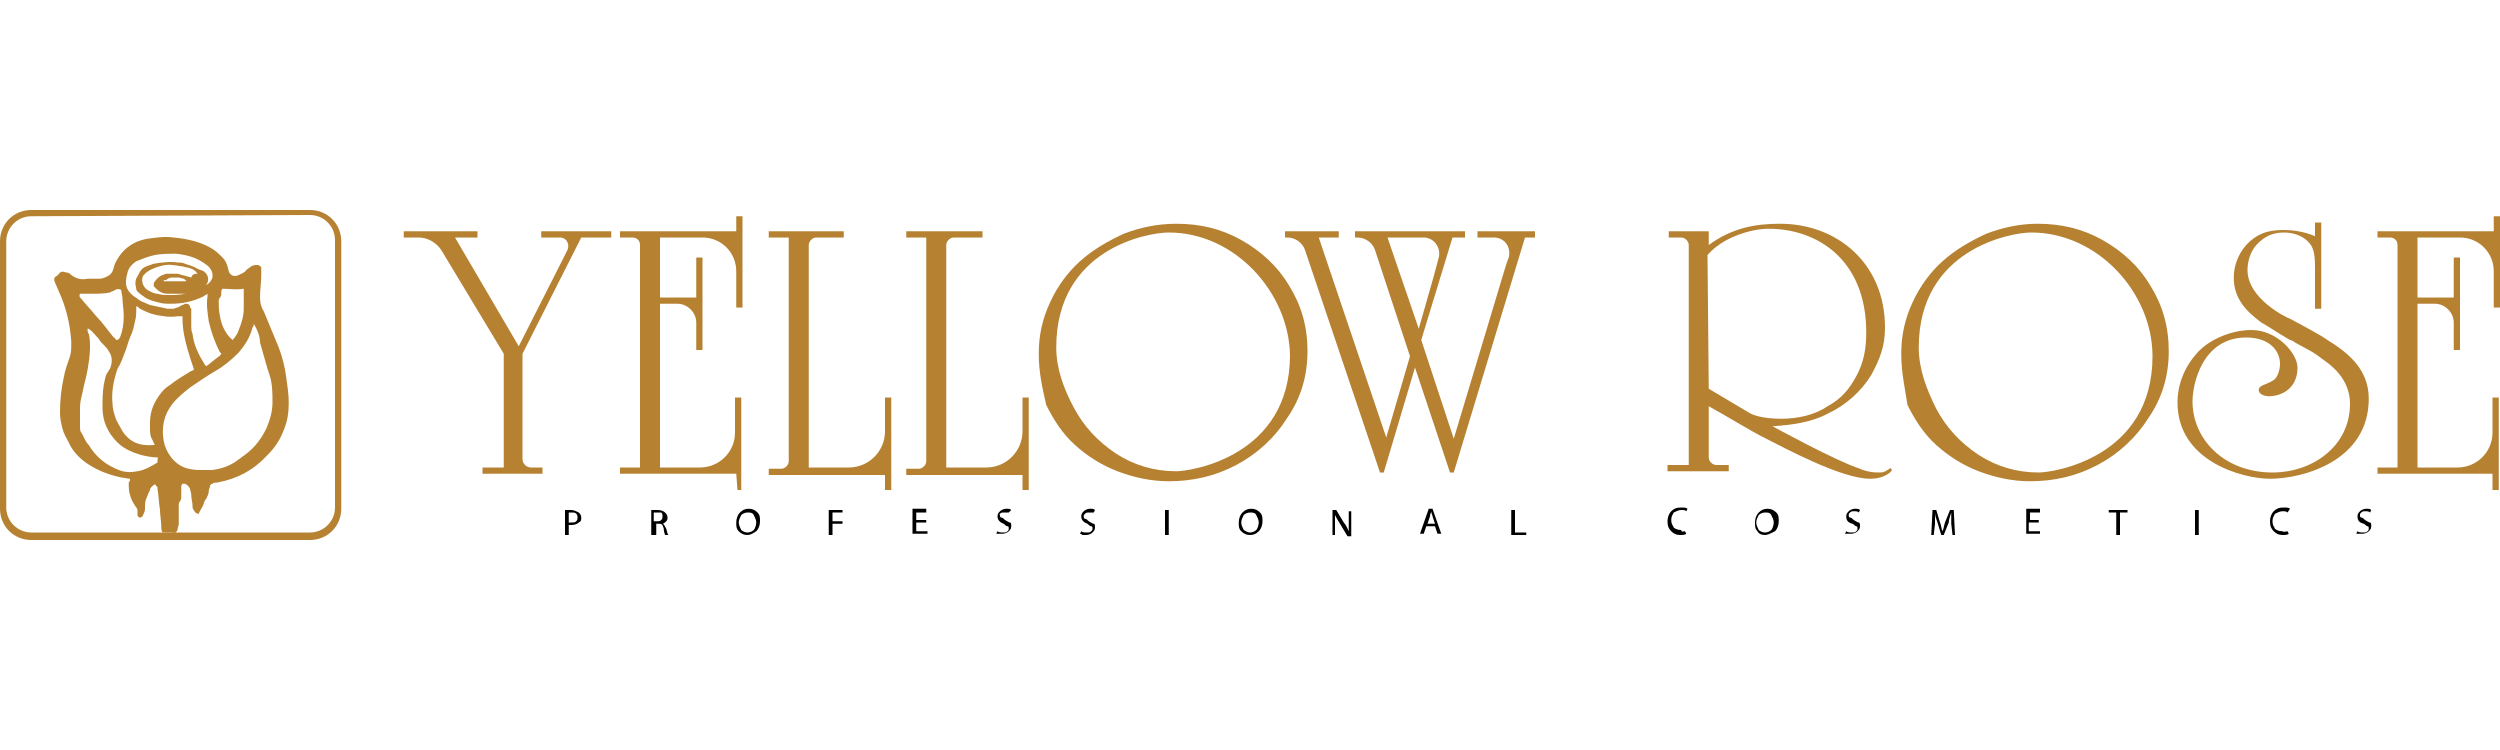 <svg version="1.1" id="Layer_1" xmlns="http://www.w3.org/2000/svg" xmlns:xlink="http://www.w3.org/1999/xlink" x="0px" y="0px" viewBox="0 0 200 60" style="enable-background:new 0 0 200 60;" xml:space="preserve">
<style type="text/css">
	.st0{fill:#B68131;}
</style>
<g>
	<g>
		<g>
			<path class="st0" d="M10.4,38.3c-0.2,0-0.5-0.1-0.7-0.1C8.8,38,7.9,37.7,7,37.1c-0.6-0.4-1.2-1-1.5-1.7C5.3,35,5.1,34.7,5,34.3
				c-0.1-0.4-0.2-0.8-0.2-1.3c0-1,0.1-1.9,0.3-2.8c0.1-0.6,0.3-1.1,0.5-1.7c0.1-0.3,0.1-0.7,0.1-1c0-0.1,0-0.1,0-0.2
				c-0.1-1.4-0.4-2.7-1-4c-0.1-0.2-0.2-0.5-0.3-0.7c-0.1-0.2-0.1-0.4,0.1-0.5C4.6,22,4.7,22,4.7,21.9c0.2-0.2,0.3-0.2,0.6-0.1
				c0.2,0,0.3,0.1,0.4,0.2c0.4,0.3,0.8,0.4,1.3,0.3c0.3,0,0.6,0,0.9,0c0.3,0,0.5-0.1,0.7-0.2C8.8,22,8.9,21.9,9,21.7
				c0.1-0.2,0.1-0.4,0.2-0.6c0.5-1.1,1.4-1.8,2.6-2c0.7-0.1,1.4-0.2,2.1-0.1c1,0.1,2,0.3,2.9,0.8c0.4,0.2,0.7,0.5,1,0.8
				c0.2,0.2,0.3,0.4,0.4,0.7c0,0.1,0.1,0.3,0.1,0.4c0.1,0.3,0.4,0.5,0.8,0.3c0.2-0.1,0.5-0.2,0.6-0.4c0.1-0.1,0.3-0.2,0.4-0.3
				c0.2-0.1,0.3-0.1,0.5-0.1c0.1,0,0.1,0,0.2,0.1c0.1,0,0.1,0.1,0.1,0.2s0,0.3,0,0.5c0,0.6-0.1,1.2-0.1,1.8c0,0.4,0.1,0.8,0.3,1.1
				c0.4,1,0.8,1.9,1.2,2.9c0.3,0.8,0.5,1.6,0.6,2.4c0.1,0.7,0.2,1.4,0.2,2c0,0.8-0.1,1.5-0.4,2.2c-0.3,0.8-0.7,1.4-1.3,2
				c-1.1,1.2-2.4,1.9-4,2.2c-0.1,0-0.3,0-0.4,0.1c-0.1,0-0.2,0.1-0.2,0.2c0,0.1-0.1,0.2-0.1,0.4s-0.1,0.4-0.2,0.6
				c-0.1,0.1-0.2,0.3-0.2,0.4c-0.1,0.3-0.3,0.5-0.4,0.8c-0.2,0-0.3-0.1-0.4-0.3c-0.1-0.1-0.1-0.2-0.1-0.4s-0.1-0.5-0.1-0.8
				c0-0.2-0.1-0.4-0.1-0.5c-0.1-0.2-0.2-0.3-0.4-0.4c-0.1,0-0.1,0-0.2,0c-0.1,0.1-0.1,0.2-0.1,0.3c0,0.2,0,0.4,0,0.6
				c0,0.2,0,0.4-0.1,0.5s-0.1,0.2-0.1,0.4s0,0.5,0,0.7s0,0.4,0,0.7c0,0.2-0.1,0.3-0.1,0.5c-0.1,0.2-0.2,0.3-0.4,0.2
				c-0.2,0-0.5,0-0.8,0c-0.1-0.2-0.1-0.3-0.1-0.5c0-0.4-0.1-0.9-0.1-1.3c-0.1-0.6-0.1-1.1-0.2-1.7c0-0.1,0-0.2-0.1-0.2
				c0-0.1-0.1-0.2-0.2-0.1S12,39,12,39.2c-0.1,0.2-0.2,0.4-0.3,0.7c-0.1,0.2-0.1,0.5-0.1,0.8c0,0.2-0.1,0.4-0.2,0.6
				c-0.1,0.1-0.1,0.1-0.2,0.1c-0.1,0-0.2-0.1-0.2-0.2c0-0.1,0-0.2,0-0.3s0-0.2-0.1-0.3c-0.2-0.3-0.4-0.6-0.5-1
				c-0.1-0.3-0.1-0.6-0.1-1C10.4,38.5,10.4,38.4,10.4,38.3z M20.3,25.9c0,0.1,0,0.2-0.1,0.3c-0.2,0.8-0.6,1.4-1.1,2
				c-0.6,0.6-1.2,1.1-1.9,1.5c-0.7,0.4-1.4,0.9-2,1.3c-0.5,0.4-1,0.8-1.4,1.3c-0.7,0.9-0.9,1.9-0.7,3c0.1,0.5,0.3,0.9,0.6,1.3
				c0.4,0.5,0.9,0.8,1.4,0.9c0.4,0.1,0.7,0.1,1.1,0.1c0.3,0,0.6,0,0.8,0c0.7-0.1,1.3-0.3,1.9-0.7c0.1-0.1,0.3-0.2,0.4-0.3
				c0.9-0.6,1.5-1.3,2-2.3c0.3-0.7,0.5-1.4,0.5-2.1c0-0.8,0-1.6-0.3-2.4c0-0.1-0.1-0.2-0.1-0.3c-0.2-0.7-0.4-1.4-0.6-2.1
				C20.8,26.9,20.6,26.4,20.3,25.9z M10.9,24.5c0,0.1,0,0.1,0,0.2c0,0.3,0,0.7-0.1,1c-0.1,0.5-0.2,0.9-0.4,1.3
				c-0.2,0.5-0.3,1-0.5,1.4c0,0.1-0.1,0.2-0.1,0.3c-0.1,0.2-0.2,0.5-0.4,0.8c-0.3,0.9-0.5,1.8-0.4,2.8c0,0.3,0.1,0.7,0.2,1
				c0.1,0.4,0.4,0.8,0.6,1.2c0.6,0.9,1.4,1.2,2.5,1.1c0,0,0,0,0.1,0c-0.1-0.1-0.1-0.2-0.2-0.4c-0.2-0.3-0.2-0.6-0.2-1
				c0-0.1,0-0.3,0-0.4c0-0.7,0.2-1.3,0.5-1.8s0.6-0.9,1.1-1.2c0.5-0.4,1-0.7,1.5-1c0.1-0.1,0.2-0.1,0.4-0.2v-0.1
				c-0.1-0.3-0.2-0.6-0.3-0.9c-0.3-1-0.6-2-0.6-3.1c0-0.1,0-0.1,0-0.2c-0.1,0-0.1,0-0.1,0c-0.1,0-0.2,0-0.3,0
				c-0.6,0.1-1.1,0-1.7-0.1c-0.5-0.1-0.9-0.3-1.3-0.5C11.1,24.6,11,24.5,10.9,24.5z M12.7,36.6c-0.5,0-1-0.1-1.4-0.2
				c-0.7-0.2-1.4-0.5-1.9-1c-0.8-0.8-1.2-1.7-1.2-2.8c0-0.6,0-1.2,0.1-1.8c0.1-0.4,0.1-0.7,0.3-1c0.1-0.1,0.1-0.2,0.2-0.3
				C9,29,9,28.5,8.7,28.1c-0.1-0.2-0.2-0.3-0.3-0.4c-0.2-0.2-0.4-0.4-0.5-0.6c-0.3-0.3-0.5-0.6-0.8-0.8c0,0,0,0-0.1,0
				c0,0.1,0,0.3,0.1,0.4c0.1,0.4,0.1,0.7,0.1,1.1c0,0.6-0.1,1.2-0.2,1.8c-0.1,0.6-0.3,1.2-0.4,1.8c-0.1,0.4-0.2,0.8-0.2,1.2
				c0,0.5,0,1,0,1.5c0,0.2,0,0.4,0.1,0.5c0.2,0.3,0.3,0.7,0.6,1c0.6,1,1.4,1.6,2.4,2c0.5,0.2,1,0.2,1.5,0.1c0.6-0.1,1.1-0.4,1.6-0.7
				C12.6,36.7,12.6,36.6,12.7,36.6z M15.8,21.9c-0.2-0.3-0.4-0.4-0.8-0.5c-0.2,0-0.3-0.1-0.5-0.1c-0.6-0.1-1.1-0.2-1.7,0
				c-0.4,0.1-0.9,0.3-1.2,0.6c-0.1,0.1-0.2,0.2-0.2,0.3c-0.1,0.4,0.1,0.8,0.4,1c0.2,0.1,0.5,0.3,0.8,0.3c0.3,0.1,0.6,0.1,0.9,0.1
				c0.4,0,0.9,0,1.3-0.1c0.4-0.1,0.7-0.2,1.1-0.4c0.2-0.1,0.4-0.2,0.6-0.3c0.2-0.1,0.4-0.3,0.5-0.6c0-0.1,0-0.2,0-0.3
				c-0.1-0.4-0.3-0.6-0.6-0.8c-0.7-0.5-1.4-0.7-2.3-0.8c-0.6,0-1.2,0-1.7,0.1s-1,0.3-1.5,0.5c-0.3,0.2-0.6,0.5-0.7,0.9
				c0,0.1-0.1,0.3-0.1,0.5c-0.1,0.6,0.1,1,0.6,1.4c0.2,0.1,0.4,0.3,0.6,0.4c0.2,0.1,0.5,0.2,0.7,0.3c0.5,0.1,0.9,0.2,1.4,0.3
				c0.2,0,0.3,0,0.5,0c0.2-0.1,0.4-0.1,0.5-0.2s0.3-0.1,0.4-0.2c0.2,0,0.3,0,0.4,0.2c0,0.1,0,0.1,0.1,0.2c0,0.2,0,0.3,0,0.5
				c0,0.3,0,0.6,0,0.8c0,0.2,0,0.5,0.1,0.7c0.1,0.9,0.5,1.7,1,2.5c0,0,0,0,0.1,0.1c0.3-0.2,0.6-0.5,0.9-0.7c0.1-0.1,0.2-0.1,0.3-0.3
				l0,0c0,0,0-0.1-0.1-0.1c-0.4-0.8-0.7-1.6-0.9-2.5c-0.1-0.7-0.2-1.3-0.1-2c0,0,0-0.1,0-0.2c-0.1,0.1-0.2,0.1-0.3,0.2
				c-0.8,0.4-1.7,0.6-2.6,0.6c-0.3,0-0.7,0-1-0.1c-0.4-0.1-0.8-0.2-1.1-0.4c-0.1-0.1-0.3-0.2-0.4-0.3c-0.1-0.1-0.3-0.2-0.3-0.4
				c-0.1-0.4-0.1-0.7,0.1-1c0.3-0.6,0.4-0.7,1-0.9c0.1,0,0.2-0.1,0.3-0.1c0.6-0.1,1.3-0.2,1.9-0.1c0.2,0,0.4,0,0.6,0.1
				c0.3,0.1,0.7,0.2,1,0.4c0.2,0.1,0.3,0.1,0.5,0.2c0.4,0.3,0.5,0.8,0.1,1.2c-0.2,0.2-0.4,0.3-0.6,0.4c-0.4,0.1-0.8,0.2-1.2,0.2
				s-0.8,0-1.2,0c-0.3,0-0.6-0.1-0.9-0.4c-0.1-0.1-0.1-0.1-0.2-0.2c0,0,0-0.1,0-0.2s0.1-0.2,0.1-0.2c0.2-0.3,0.5-0.5,0.9-0.6h0.1
				c0.3,0,0.6,0,0.8,0c0.4,0.1,0.7,0.2,1.1,0.3C15.4,21.9,15.6,21.9,15.8,21.9z M9.3,27.2c0.2,0,0.2-0.1,0.3-0.2
				c0.2-0.5,0.3-1.1,0.3-1.7c0-0.5-0.1-1-0.1-1.4c0-0.2-0.1-0.5-0.1-0.7c-0.2-0.1-0.3-0.1-0.5,0c-0.1,0.1-0.3,0.1-0.4,0.2
				c-0.5,0.1-1,0.1-1.5,0.1c-0.3,0-0.5,0-0.8,0c-0.1,0-0.1,0-0.1,0c-0.1,0.2,0,0.3,0.1,0.4c0.4,0.5,0.8,0.9,1.2,1.4
				c0.5,0.5,0.9,1.1,1.4,1.7C9.2,27,9.2,27.1,9.3,27.2z M17.8,23.1c-0.1,0.1-0.1,0.2-0.1,0.4c0,0.1,0,0.2-0.1,0.3
				c-0.1,0.1-0.1,0.2-0.1,0.3c0,0.4,0,0.8,0.1,1.2c0.1,0.6,0.3,1.1,0.7,1.6c0.1,0.1,0.2,0.2,0.3,0.3c0.2-0.2,0.4-0.5,0.5-0.8
				c0.2-0.5,0.4-1.1,0.4-1.7c0-0.5,0-1,0-1.4c0-0.1,0-0.1,0-0.2C18.9,23.2,18.3,23.1,17.8,23.1z M13.1,22.5L13.1,22.5
				c0.6,0,1.1,0,1.7,0c0,0,0,0,0.1,0c0-0.1-0.1-0.1-0.2-0.2c-0.1,0-0.3-0.1-0.4-0.1c-0.1,0-0.3,0-0.4,0c-0.2,0-0.4,0-0.6,0.2
				C13.1,22.4,13.1,22.4,13.1,22.5z"></path>
			<path class="st0" d="M24.8,17.2c1.1,0,2,0.9,2,2v21.4c0,1.1-0.9,2-2,2H2.5c-1.1,0-2-0.9-2-2V19.3c0-1.1,0.9-2,2-2L24.8,17.2
				 M24.8,16.8H2.5c-1.4,0-2.5,1.1-2.5,2.5v21.4c0,1.4,1.1,2.5,2.5,2.5h22.3c1.4,0,2.5-1.1,2.5-2.5V19.3
				C27.3,17.9,26.2,16.8,24.8,16.8L24.8,16.8z"></path>
		</g>
		<g>
			<path class="st0" d="M46.5,19l-4.7,9.3v7.1v1.3c0,0.4,0.3,0.7,0.7,0.7h0.9v0.5h-4.8v-0.5h1.7v-9.1l-5-8.3c-0.4-0.6-1.1-1-1.8-1
				h-1.2v-0.5h5.9V19h-1.8l5.1,8.7l3.9-7.7c0.2-0.5-0.1-1-0.6-1h-1.3h-0.2v-0.5h5.6V19H46.5z"></path>
			<path class="st0" d="M58.9,37.9h-9.3v-0.5h1.6V19.6c0-0.4-0.3-0.6-0.6-0.6h-1v-0.5h9.3v-1.2h0.5v7.3h-0.5v-0.3v-2.6
				c0-1.5-1.2-2.7-2.7-2.7h-2.6h-0.8v4.8h2.9v-3.2h0.5V28h-0.5v-2.2c0-0.8-0.7-1.5-1.5-1.5h-1h-0.4v13.1H53c0.3,0,1.7,0,3,0
				c1.5,0,2.8-1.2,2.8-2.8v-2v-0.8h0.5v7.4H59L58.9,37.9L58.9,37.9z"></path>
			<path class="st0" d="M76.3,19c-0.3,0-0.6,0.3-0.6,0.6v17.8h3.2c1.6,0,2.9-1.3,2.9-2.9v-2.7h0.5v7.4h-0.5V38h-9.3v-0.5h1
				c0.3,0,0.6-0.3,0.6-0.6V19h-1.6v-0.5h6.1V19H76.3z"></path>
			<path class="st0" d="M65.3,19c-0.3,0-0.6,0.3-0.6,0.6v17.8h3.2c1.6,0,2.9-1.3,2.9-2.9v-2.7h0.5v7.4h-0.5V38h-9.3v-0.5h1
				c0.3,0,0.6-0.3,0.6-0.6V19h-1.6v-0.5h6V19H65.3z"></path>
			<path class="st0" d="M83.1,28.3c0-1.5,0.3-2.8,0.9-4.1c0.6-1.3,1.4-2.4,2.4-3.3s2.2-1.6,3.5-2.2c1.3-0.5,2.7-0.8,4.2-0.8
				c1.9,0,3.6,0.4,5.2,1.3s2.9,2.1,3.8,3.6c1,1.6,1.5,3.3,1.5,5.3c0,1.9-0.5,3.7-1.6,5.3c-1,1.6-2.4,2.9-4.1,3.8
				c-1.7,0.9-3.5,1.3-5.4,1.3c-1.4,0-2.8-0.3-4.1-0.8c-1.3-0.5-2.4-1.2-3.4-2.1s-1.7-2-2.3-3.2C83.4,31.1,83.1,29.8,83.1,28.3z
				 M93.5,18.6c-1.7,0-9,1.3-9,9.2c0,1.7,0.6,3.3,1.4,4.8s1.9,2.7,3.4,3.7c1.4,0.9,3,1.4,4.8,1.4c1.2,0,9.1-1.2,9.1-9.3
				C103.1,23.4,98.8,18.6,93.5,18.6z"></path>
			<path class="st0" d="M122,19l-5.7,18.8H116l-2.8-8.4l-2.5,8.4h-0.3l-6-17.8c-0.2-0.6-0.8-1-1.4-1l0,0c0,0,0,0-0.2,0l0,0v-0.5h4.3
				V19h-1.6l5.4,16l1.9-6.5L110,20c-0.2-0.6-0.8-1-1.4-1l0,0h-0.2v-0.5h4.2V19H111l2.5,7.3l1.2-4.2l0.4-1.5c0.2-0.8-0.4-1.6-1.2-1.6
				h-1.3v-0.5h4.6V19h-1l-2.5,8.2l2.6,7.9l4-13.3c0.1-0.3,0.2-0.7,0.4-1.2c0.2-0.8-0.3-1.6-1.2-1.6h-1.3v-0.5h4.6V19H122z"></path>
		</g>
		<g>
			<path class="st0" d="M199.5,37.9h-9.3v-0.5h1.6V19.6c0-0.4-0.3-0.6-0.6-0.6h-1v-0.5h9.3v-1.2h0.5v7.3h-0.5v-0.3v-2.6
				c0-1.5-1.2-2.7-2.7-2.7h-2.6h-0.8v4.8h2.9v-3.2h0.5V28h-0.5v-2.2c0-0.8-0.7-1.5-1.5-1.5h-1h-0.4v13.1h0.2c0.3,0,1.7,0,3,0
				c1.5,0,2.8-1.2,2.8-2.8v-2v-0.8h0.5v7.4h-0.5v-1.3H199.5z"></path>
			<path class="st0" d="M152.1,28.3c0-1.5,0.3-2.8,0.9-4.1c0.6-1.3,1.4-2.4,2.4-3.3s2.2-1.6,3.5-2.2c1.3-0.5,2.7-0.8,4.1-0.8
				c1.9,0,3.6,0.4,5.2,1.3s2.9,2.1,3.8,3.6c1,1.6,1.5,3.3,1.5,5.3c0,1.9-0.5,3.7-1.6,5.3c-1,1.6-2.4,2.9-4.1,3.8
				c-1.7,0.9-3.5,1.3-5.4,1.3c-1.4,0-2.8-0.3-4.1-0.8s-2.4-1.2-3.4-2.1s-1.7-2-2.3-3.2C152.4,31.1,152.1,29.8,152.1,28.3z
				 M162.5,18.6c-1.6,0-9,1.3-9,9.2c0,1.7,0.6,3.3,1.4,4.9c0.8,1.5,1.9,2.7,3.4,3.7c1.4,0.9,3,1.4,4.8,1.4c1.2,0,9.1-1.2,9.1-9.3
				C172.2,23.4,167.8,18.6,162.5,18.6z"></path>
			<path class="st0" d="M136.7,18.5v1.1c1.9-1.4,3.8-1.7,5.7-1.7c4.6,0,8.4,3.2,8.4,8.3c0,1.5-0.4,2.5-1.1,3.8
				c-0.8,1.3-2,2.4-3.5,3.1c-1.3,0.7-2.9,0.9-4.4,1c0,0,5.1,2.8,7,3.4c0.4,0.2,1,0.3,1.4,0.3s0.5,0,0.8-0.2c0.2-0.1,0.2-0.2,0.3-0.1
				c0.1,0.1,0,0.2-0.1,0.3c-0.5,0.4-1.1,0.5-1.6,0.5c-2.3,0-6.9-2.5-8.3-3.2c-1.4-0.7-3.3-1.9-4.6-2.6v4.1c0,0.3,0.3,0.6,0.6,0.6
				h0.3h0.7v0.5h-4.9v-0.5h1.7V19.6c0-0.3-0.3-0.6-0.6-0.6h-1v-0.5H136.7z M136.7,31.1l3.2,1.9c0.3,0.2,1.1,0.5,2.6,0.5
				c1.3,0,2.7-0.3,3.7-1c1.1-0.6,1.7-1.3,2.3-2.4s0.8-2.2,0.8-3.5c0-5.9-4-8.3-7.8-8.3c-1.3,0-3.6,0.6-4.9,2.1L136.7,31.1
				L136.7,31.1z"></path>
			<path class="st0" d="M185.7,24.7h-0.5v-3.1c0-0.8,0-1.6-0.4-2.1s-1.1-0.9-2.1-0.9s-1.6,0.4-2.1,0.9s-0.8,1.3-0.8,2.1
				c0,2.3,3.1,3.8,3.4,3.9c1.5,0.8,2.6,1.4,3,1.7c1.6,1,3.3,2.3,3.3,4.7c0,5-5.3,6.4-7.9,6.4c-2.2,0-7.4-1.4-7.4-6.1
				c0-1.5,0.6-2.9,1.6-4s2.8-1.8,4.3-1.8c2.1,0,3.7,1.9,3.7,3c0,1.7-1.3,2.3-2.3,2.3c-0.2,0-0.8-0.1-0.8-0.5s0.6-0.4,1.2-0.8
				c0.3-0.2,0.5-0.8,0.5-1.3c0-1-0.8-2.1-2.7-2.1c-3.5,0-4.3,3.7-4.3,5.1c0,3.1,2.6,5.7,6.4,5.7c3.2,0,6.2-2.1,6.2-5.5
				c0-2.1-1.7-3.2-2.1-3.5c-0.4-0.3-0.8-0.6-1.2-0.8c-0.4-0.2-0.7-0.4-1.1-0.6c-0.1-0.1-0.3-0.2-0.4-0.2c-1.2-0.7-1.9-1.2-2.3-1.4
				c-1.2-0.9-2.2-1.9-2.2-3.6c0-1.1,0.5-2.2,1.3-2.9c0.8-0.7,1.6-0.9,2.7-0.9c1.5,0,2.5,0.5,2.5,0.5v-1.1h0.5L185.7,24.7L185.7,24.7
				z"></path>
		</g>
	</g>
	<g>
		<path d="M45.2,42.8v-2c0.2,0,0.3,0,0.5,0s0.4,0.1,0.6,0.2c0.1,0.1,0.2,0.2,0.2,0.4s0,0.3-0.2,0.4C46.2,41.9,46,42,45.7,42
			c-0.1,0-0.2,0-0.2,0v0.8H45.2L45.2,42.8z M45.5,41v0.8c0,0,0.1,0,0.2,0c0.2,0,0.3,0,0.4-0.1s0.1-0.2,0.1-0.3s0-0.2-0.1-0.3
			C46,41,45.9,41,45.7,41C45.6,41,45.5,41,45.5,41z"></path>
		<path d="M52.1,42.8v-2c0.1,0,0.3,0,0.5,0c0.3,0,0.5,0.1,0.6,0.2c0.1,0.1,0.2,0.2,0.2,0.4c0,0.1,0,0.2-0.1,0.3s-0.2,0.2-0.3,0.2
			l0,0c0.1,0,0.2,0.2,0.3,0.4c0.1,0.3,0.1,0.5,0.2,0.5h-0.3c0-0.1-0.1-0.2-0.1-0.5c0-0.1-0.1-0.2-0.1-0.3c-0.1-0.1-0.2-0.1-0.3-0.1
			h-0.2v0.9L52.1,42.8L52.1,42.8z M52.3,41v0.7h0.3c0.1,0,0.2,0,0.3-0.1s0.1-0.2,0.1-0.3s0-0.2-0.1-0.3c0,0-0.1,0-0.3,0
			C52.5,41,52.4,41,52.3,41z"></path>
		<path d="M59.8,42.8L59.8,42.8c-0.3,0-0.5-0.1-0.7-0.3s-0.2-0.4-0.2-0.7s0.1-0.6,0.3-0.8s0.4-0.3,0.7-0.3s0.5,0.1,0.7,0.3
			s0.2,0.4,0.2,0.7s-0.1,0.6-0.3,0.8C60.2,42.7,60,42.8,59.8,42.8z M59.8,42.6L59.8,42.6c0.2,0,0.4-0.1,0.5-0.2s0.2-0.4,0.2-0.6
			c0-0.2-0.1-0.4-0.2-0.6C60.2,41,60,41,59.8,41s-0.4,0.1-0.5,0.2c-0.1,0.2-0.2,0.4-0.2,0.6c0,0.2,0.1,0.4,0.2,0.6
			C59.4,42.5,59.6,42.6,59.8,42.6z"></path>
		<path d="M66.3,42.8v-2h1.1V41h-0.8v0.7h0.8v0.2h-0.8v0.9L66.3,42.8L66.3,42.8z"></path>
		<path d="M74.1,41.6v0.2h-0.8v0.7h0.9v0.2H73v-2h1.1V41h-0.8v0.6C73.3,41.6,74.1,41.6,74.1,41.6z"></path>
		<path d="M79.7,42.7l0.1-0.2c0.1,0.1,0.3,0.1,0.5,0.1c0.1,0,0.2,0,0.3-0.1c0.1-0.1,0.1-0.1,0.1-0.2c0-0.1,0-0.2-0.1-0.2
			s-0.2-0.1-0.3-0.2c-0.3-0.1-0.5-0.3-0.5-0.6c0-0.2,0.1-0.3,0.2-0.4s0.3-0.2,0.5-0.2s0.3,0,0.4,0.1L80.7,41c-0.1,0-0.2,0-0.4,0
			c-0.1,0-0.2,0-0.3,0.1s0,0.1,0,0.1c0,0.1,0,0.2,0.1,0.2s0.2,0.1,0.3,0.2c0.2,0.1,0.3,0.2,0.4,0.2s0.1,0.2,0.1,0.3
			c0,0.2-0.1,0.3-0.2,0.4s-0.3,0.2-0.5,0.2c-0.1,0-0.2,0-0.3,0C79.8,42.7,79.7,42.7,79.7,42.7z"></path>
		<path d="M86.4,42.7l0.1-0.2c0.1,0.1,0.3,0.1,0.5,0.1c0.1,0,0.2,0,0.3-0.1c0.1-0.1,0.1-0.1,0.1-0.2c0-0.1,0-0.2-0.1-0.2
			S87.1,42,87,41.9c-0.3-0.1-0.5-0.3-0.5-0.6c0-0.2,0.1-0.3,0.2-0.4s0.3-0.2,0.5-0.2s0.3,0,0.4,0.1L87.5,41c-0.1,0-0.3,0-0.4,0
			s-0.2,0-0.3,0.1s-0.1,0.1-0.1,0.2c0,0.1,0,0.2,0.1,0.2s0.2,0.1,0.3,0.2c0.2,0.1,0.3,0.2,0.4,0.2s0.1,0.2,0.1,0.3
			c0,0.2-0.1,0.3-0.2,0.4s-0.3,0.2-0.5,0.2c-0.1,0-0.2,0-0.3,0C86.5,42.7,86.4,42.7,86.4,42.7z"></path>
		<path d="M93.2,40.8h0.3v2h-0.3V40.8z"></path>
		<path d="M100,42.8L100,42.8c-0.3,0-0.5-0.1-0.7-0.3s-0.2-0.4-0.2-0.7s0.1-0.6,0.3-0.8c0.2-0.2,0.4-0.3,0.7-0.3s0.5,0.1,0.7,0.3
			s0.2,0.4,0.2,0.7s-0.1,0.6-0.3,0.8C100.5,42.7,100.3,42.8,100,42.8z M100,42.6L100,42.6c0.2,0,0.4-0.1,0.5-0.2s0.2-0.4,0.2-0.6
			c0-0.2-0.1-0.4-0.2-0.6S100.2,41,100,41s-0.4,0.1-0.5,0.2c-0.1,0.2-0.2,0.4-0.2,0.6c0,0.2,0.1,0.4,0.2,0.6
			C99.7,42.5,99.8,42.6,100,42.6z"></path>
		<path d="M106.8,42.8h-0.2v-2h0.3l0.6,1c0.2,0.2,0.3,0.5,0.4,0.7l0,0c0-0.2,0-0.5,0-0.8v-0.8h0.2v2h-0.3l-0.6-1
			c-0.2-0.3-0.3-0.5-0.4-0.7l0,0c0,0.2,0,0.5,0,0.8V42.8L106.8,42.8z"></path>
		<path d="M114.8,42.1h-0.7l-0.2,0.6h-0.3l0.7-2h0.3l0.7,2H115L114.8,42.1z M114.2,41.9h0.6l-0.2-0.6c0-0.1-0.1-0.2-0.1-0.4l0,0
			c0,0.1-0.1,0.2-0.1,0.4L114.2,41.9z"></path>
		<path d="M120.9,42.8v-2h0.3v1.8h0.9v0.2H120.9L120.9,42.8z"></path>
		<path d="M134.8,42.5l0.1,0.2c-0.1,0.1-0.3,0.1-0.5,0.1c-0.3,0-0.5-0.1-0.7-0.3s-0.3-0.4-0.3-0.8c0-0.3,0.1-0.6,0.3-0.8
			s0.4-0.3,0.8-0.3c0.2,0,0.4,0,0.5,0.1l-0.1,0.2c-0.1-0.1-0.2-0.1-0.4-0.1s-0.4,0.1-0.6,0.2c-0.1,0.2-0.2,0.3-0.2,0.6
			s0.1,0.4,0.2,0.6c0.1,0.1,0.3,0.2,0.6,0.2C134.5,42.6,134.7,42.5,134.8,42.5z"></path>
		<path d="M141.2,42.8L141.2,42.8c-0.3,0-0.5-0.1-0.6-0.3c-0.2-0.2-0.2-0.4-0.2-0.7s0.1-0.6,0.3-0.8s0.4-0.3,0.7-0.3
			s0.5,0.1,0.7,0.3s0.2,0.4,0.2,0.7s-0.1,0.6-0.3,0.8C141.6,42.7,141.4,42.8,141.2,42.8z M141.2,42.6L141.2,42.6
			c0.2,0,0.4-0.1,0.5-0.2s0.2-0.4,0.2-0.6c0-0.2-0.1-0.4-0.2-0.6s-0.3-0.2-0.5-0.2s-0.4,0.1-0.5,0.2c-0.1,0.2-0.2,0.4-0.2,0.6
			c0,0.2,0.1,0.4,0.2,0.6C140.8,42.5,141,42.6,141.2,42.6z"></path>
		<path d="M147.6,42.7l0.1-0.2c0.1,0.1,0.3,0.1,0.5,0.1c0.1,0,0.2,0,0.3-0.1s0.1-0.1,0.1-0.2c0-0.1,0-0.2-0.1-0.2s-0.1-0.1-0.3-0.2
			c-0.4-0.1-0.5-0.3-0.5-0.6c0-0.2,0.1-0.3,0.2-0.4s0.3-0.2,0.5-0.2s0.3,0,0.4,0.1l-0.1,0.2c-0.1-0.1-0.2-0.1-0.4-0.1
			c-0.1,0-0.2,0-0.3,0.1s-0.1,0.1-0.1,0.2c0,0.1,0,0.2,0.1,0.2s0.2,0.1,0.3,0.2c0.2,0.1,0.3,0.2,0.4,0.2s0.1,0.2,0.1,0.3
			c0,0.2-0.1,0.3-0.2,0.4s-0.3,0.2-0.5,0.2c-0.1,0-0.2,0-0.3,0S147.7,42.7,147.6,42.7z"></path>
		<path d="M156.2,42.8l-0.1-0.9c0-0.4,0-0.7,0-0.9l0,0c-0.1,0.3-0.2,0.6-0.2,0.8l-0.4,1h-0.2l-0.3-1c-0.1-0.3-0.2-0.5-0.2-0.8l0,0
			c0,0.3,0,0.6,0,0.9l-0.1,0.9h-0.2l0.1-2h0.3l0.3,1c0.1,0.2,0.1,0.5,0.2,0.7l0,0c0.1-0.2,0.1-0.4,0.2-0.7l0.4-1h0.3l0.1,2H156.2
			L156.2,42.8z"></path>
		<path d="M163.1,41.6v0.2h-0.8v0.7h0.9v0.2h-1.1v-2h1.1V41h-0.8v0.6H163.1z"></path>
		<path d="M169.3,42.8V41h-0.6v-0.2h1.5V41h-0.6v1.8H169.3z"></path>
		<path d="M175.6,40.8h0.3v2h-0.3V40.8z"></path>
		<path d="M183,42.5l0.1,0.2c-0.1,0.1-0.3,0.1-0.5,0.1c-0.3,0-0.5-0.1-0.7-0.3s-0.3-0.4-0.3-0.8c0-0.3,0.1-0.6,0.3-0.8
			s0.4-0.3,0.8-0.3c0.2,0,0.4,0,0.5,0.1L183,41c-0.1-0.1-0.2-0.1-0.4-0.1s-0.4,0.1-0.6,0.2c-0.1,0.2-0.2,0.3-0.2,0.6
			s0.1,0.4,0.2,0.6c0.1,0.1,0.3,0.2,0.6,0.2C182.7,42.6,182.9,42.5,183,42.5z"></path>
		<path d="M188.5,42.7l0.1-0.2c0.1,0.1,0.3,0.1,0.5,0.1c0.1,0,0.2,0,0.3-0.1s0.1-0.1,0.1-0.2c0-0.1,0-0.2-0.1-0.2s-0.1-0.1-0.3-0.2
			c-0.4-0.1-0.5-0.3-0.5-0.6c0-0.2,0.1-0.3,0.2-0.4s0.3-0.2,0.5-0.2s0.3,0,0.4,0.1l-0.1,0.2c-0.1-0.1-0.2-0.1-0.4-0.1
			c-0.1,0-0.2,0-0.3,0.1s-0.1,0.1-0.1,0.2c0,0.1,0,0.2,0.1,0.2s0.2,0.1,0.3,0.2c0.2,0.1,0.3,0.2,0.4,0.2s0.1,0.2,0.1,0.3
			c0,0.2-0.1,0.3-0.2,0.4s-0.3,0.2-0.5,0.2c-0.1,0-0.2,0-0.3,0C188.7,42.7,188.6,42.7,188.5,42.7z"></path>
	</g>
</g>
</svg>